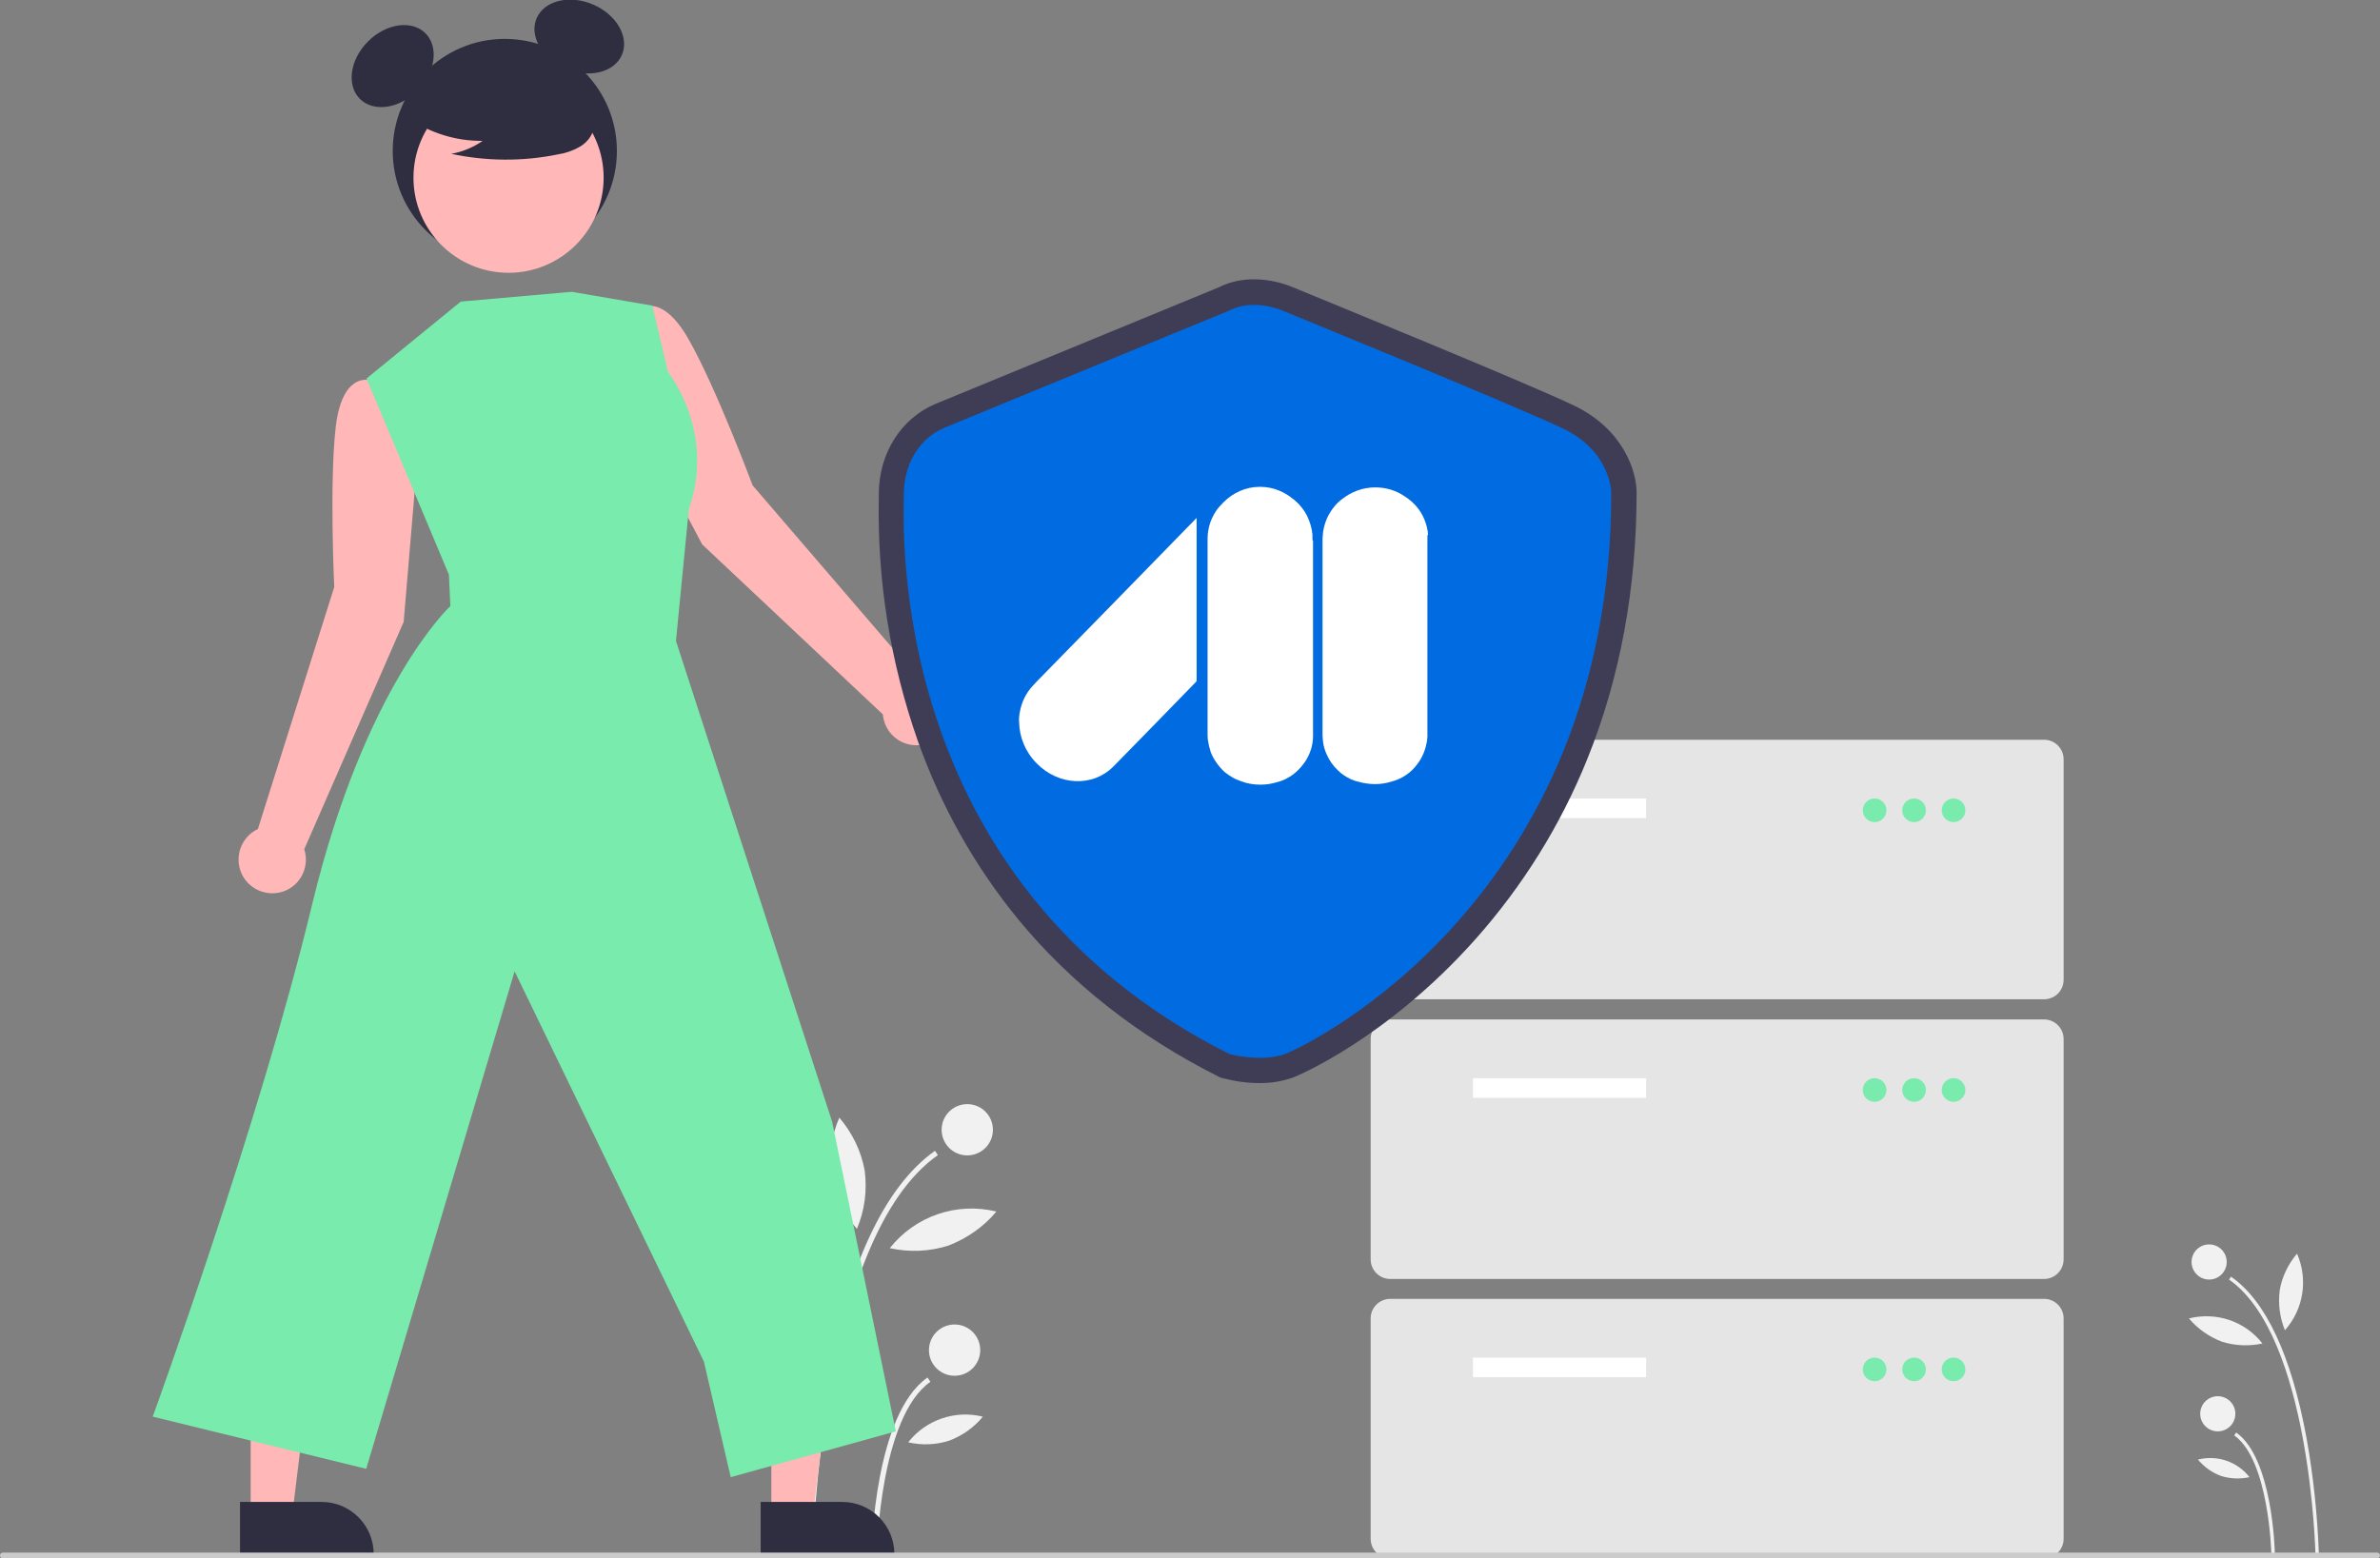 <?xml version="1.0" encoding="utf-8"?>
<!-- Generator: Adobe Illustrator 24.0.1, SVG Export Plug-In . SVG Version: 6.00 Build 0)  -->
<svg version="1.1" id="f8b6a39e-83da-4016-9016-ff4c8b42d6ea"
	 xmlns="http://www.w3.org/2000/svg" xmlns:xlink="http://www.w3.org/1999/xlink" x="0px" y="0px" viewBox="0 0 826 541"
	 style="enable-background:new 0 0 826 541;" xml:space="preserve">
<rect x="0" y="0" width="826" height="541" fill="#808080" stroke="none"/>
<style type="text/css">
	.st0{fill:#F1F1F1;}
	.st1{fill:#FFB7B7;}
	.st2{fill:#2F2E41;}
	.st3{fill:#78EBAD;}
	.st4{fill:#E5E5E5;}
	.st5{fill:#FFFFFF;}
	.st6{fill:#3F3D56;}
	.st7{fill:#016CE2;}
	.st8{fill:#CBCBCB;}
</style>
<path class="st0" d="M803.6,539.8l1.2,0c-0.5-13.6-1.9-27.2-4.3-40.6c-5.3-28.7-14.1-47.6-26.2-56l-0.7,1
	C801.8,463.9,803.6,539,803.6,539.8z"/>
<path class="st0" d="M788.3,539.5l1.2,0c0-1.4-0.8-33.3-13.4-42.2l-0.7,1C787.5,506.8,788.3,539.2,788.3,539.5z"/>
<circle class="st0" cx="766.7" cy="438.1" r="6.1"/>
<circle class="st0" cx="769.7" cy="490.8" r="6.1"/>
<path class="st0" d="M791.2,447.9c-0.6,4.7,0,9.5,1.8,13.9c6.5-7.3,8.1-17.7,4.2-26.6C794.1,438.9,792,443.2,791.2,447.9z"/>
<path class="st0" d="M771.2,465.8c4.5,1.4,9.4,1.6,14,0.6c-6-7.7-16-11.1-25.5-8.7C762.7,461.3,766.7,464.1,771.2,465.8z"/>
<path class="st0" d="M770.9,512.4c3.2,1,6.6,1.1,9.8,0.4c-4.2-5.4-11.2-7.8-17.9-6.1C765,509.3,767.8,511.3,770.9,512.4z"/>
<path class="st0" d="M282,539.8l-1.8,0c0.7-19.8,2.8-39.5,6.3-58.9c7.7-41.7,20.5-69,38-81.4l1,1.5C284.6,429.7,282,538.7,282,539.8
	z"/>
<path class="st0" d="M304.3,539.4l-1.8,0c0-2,1.1-48.4,19.4-61.2l1,1.5C305.4,491.9,304.3,538.9,304.3,539.4z"/>
<circle class="st0" cx="335.7" cy="392.2" r="8.9"/>
<circle class="st0" cx="331.3" cy="468.7" r="8.9"/>
<path class="st0" d="M300.1,406.4c0.9,6.9,0,13.8-2.7,20.2c-9.5-10.6-11.8-25.7-6.1-38.6C295.8,393.3,298.9,399.6,300.1,406.4z"/>
<path class="st0" d="M329.2,432.4c-6.6,2.1-13.6,2.4-20.4,0.9c8.8-11.1,23.2-16.1,37-12.7C341.4,425.9,335.6,429.9,329.2,432.4z"/>
<path class="st0" d="M329.5,500.1c-4.6,1.5-9.5,1.7-14.3,0.6c6.1-7.8,16.3-11.3,25.9-8.9C338.1,495.5,334,498.4,329.5,500.1z"/>
<path class="st1" d="M144.7,161.2l-4.3-26.2l-12.1-3c0,0-9.6-3-11.8,16.4c-2.2,19.3-0.5,55.4-0.5,55.4l-26.5,84
	c-5.9,2.8-8.3,9.8-5.6,15.6c2.8,5.9,9.8,8.3,15.6,5.6c5.3-2.5,7.9-8.6,6.1-14.2l34.5-78.9L144.7,161.2z"/>
<path class="st1" d="M218.1,140.6l-6.3-25.7l9.9-7.5c0,0,7.7-6.5,17.3,10.4c9.6,16.9,22.2,50.7,22.2,50.7l57.4,66.8
	c6.5,0.3,11.5,5.7,11.2,12.2s-5.7,11.5-12.2,11.2c-5.9-0.2-10.7-4.8-11.2-10.7l-62.7-59L218.1,140.6z"/>
<polygon class="st1" points="267.7,526.1 282.1,526.1 288.9,470.6 267.7,470.6 "/>
<path class="st2" d="M264,521.4l28.3,0h0c10,0,18.1,8.1,18.1,18.1v0.6l-46.4,0L264,521.4z"/>
<polygon class="st1" points="87,526.1 101.4,526.1 108.2,470.6 87,470.6 "/>
<path class="st2" d="M83.3,521.4l28.3,0h0c10,0,18.1,8.1,18.1,18.1v0.6l-46.4,0L83.3,521.4z"/>
<circle class="st2" cx="175.2" cy="52.4" r="38.9"/>
<ellipse transform="matrix(0.707 -0.707 0.707 0.707 23.723 103.112)" class="st2" cx="136.3" cy="22.9" rx="16.1" ry="12.1"/>
<ellipse transform="matrix(0.393 -0.92 0.92 0.393 110.274 192.576)" class="st2" cx="201" cy="12.8" rx="12.1" ry="16.1"/>
<circle class="st1" cx="176.5" cy="61.7" r="33"/>
<path class="st2" d="M141.8,41c7.5,5.2,16.5,8,25.7,7.9c-3.3,2.3-7,3.8-10.9,4.5c12.2,2.6,24.8,2.7,37,0.2c2.7-0.4,5.3-1.3,7.7-2.7
	c2.4-1.4,4.2-3.7,4.8-6.4c0.8-4.6-2.8-8.8-6.6-11.7c-11.6-8.7-26.6-11.6-40.6-8.1c-4.5,1.2-9.1,3.2-12,6.8s-3.8,9.3-1,13L141.8,41z"
	/>
<path class="st3" d="M159.9,104.7l-32.7,26.7l28.6,68.1l0.5,10.9c0,0-29.6,27.3-48,103.7S53,491.8,53,491.8l74.1,18.1l51.5-172.7
	l65.7,135.5l9.3,40.1l57.3-15.9l-22.1-107.5l-54.2-166.9l4.5-46.1c0,0,9.9-23-7.3-47.4l-5.4-22.9l-28-4.8L159.9,104.7z"/>
<path class="st4" d="M709.4,346.9H482.5c-3.8,0-6.8-3.1-6.8-6.8v-76.5c0-3.8,3.1-6.8,6.8-6.8h226.9c3.8,0,6.8,3.1,6.8,6.8v76.5
	C716.2,343.9,713.2,346.9,709.4,346.9z"/>
<rect x="511.2" y="277.2" class="st5" width="60.1" height="6.8"/>
<circle class="st3" cx="650.6" cy="281.3" r="4.1"/>
<circle class="st3" cx="664.3" cy="281.3" r="4.1"/>
<circle class="st3" cx="678" cy="281.3" r="4.1"/>
<path class="st4" d="M709.4,444H482.5c-3.8,0-6.8-3.1-6.8-6.8v-76.5c0-3.8,3.1-6.8,6.8-6.8h226.9c3.8,0,6.8,3.1,6.8,6.8v76.5
	C716.2,440.9,713.2,444,709.4,444z"/>
<rect x="511.2" y="374.3" class="st5" width="60.1" height="6.8"/>
<circle class="st3" cx="650.6" cy="378.4" r="4.1"/>
<circle class="st3" cx="664.3" cy="378.4" r="4.1"/>
<circle class="st3" cx="678" cy="378.4" r="4.1"/>
<path class="st4" d="M709.4,541H482.5c-3.8,0-6.8-3.1-6.8-6.8v-76.5c0-3.8,3.1-6.8,6.8-6.8h226.9c3.8,0,6.8,3.1,6.8,6.8v76.5
	C716.2,537.9,713.2,541,709.4,541z"/>
<rect x="511.2" y="471.3" class="st5" width="60.1" height="6.8"/>
<circle class="st3" cx="650.6" cy="475.4" r="4.1"/>
<circle class="st3" cx="664.3" cy="475.4" r="4.1"/>
<circle class="st3" cx="678" cy="475.4" r="4.1"/>
<path class="st6" d="M437.2,376c-4.3,0-8.6-0.6-12.8-1.7l-0.8-0.2l-0.8-0.4c-27.6-13.9-51-32.2-69.3-54.4
	c-15.2-18.5-27-39.6-35-62.2c-9.5-27.1-14.1-55.6-13.5-84.3c0-0.6,0-1.1,0-1.4c0-13.9,7.7-26.2,19.7-31.2c9.2-3.8,92.4-38,98.4-40.5
	c11.3-5.7,23.4-0.9,25.3-0.1c4.3,1.8,81.3,33.2,97.9,41.2c17.1,8.2,21.7,22.8,21.7,30.2c0,33.4-5.8,64.6-17.2,92.7
	c-9.2,22.8-22.3,43.8-38.6,62.2c-31.5,35.4-63,48-63.3,48.1C445.1,375.4,441.2,376,437.2,376z M429.8,357.6c2.7,0.6,9,1.5,13.1,0
	c5.2-1.9,31.6-15.6,56.2-43.3c34-38.3,51.3-86.5,51.3-143.2c-0.1-1.1-0.9-9.3-11.7-14.5c-16.3-7.8-96.3-40.5-97.1-40.8l-0.2-0.1
	c-1.7-0.7-7-2.2-10.7-0.3l-0.7,0.3c-0.9,0.4-89.2,36.6-98.6,40.6c-6.6,2.7-8.9,9.5-8.9,15c0,0.4,0,1,0,1.7
	C321.7,212,330.6,307.4,429.8,357.6z"/>
<path class="st7" d="M426.7,107.8c0,0-89.1,36.6-98.7,40.6s-14.3,13.5-14.3,23.1s-7.2,134.2,113,194.4c0,0,10.9,3,19.2,0
	s113.3-53.9,113.3-194.8c0,0,0-14.3-16.7-22.3s-97.5-41-97.5-41S435.1,103.4,426.7,107.8z"/>
<path class="st8" d="M825,541H1c-0.6,0-1-0.4-1-1s0.4-1,1-1h824c0.6,0,1,0.4,1,1S825.6,541,825,541z"/>
<g id="Calque_2_1_">
	<ellipse class="st5" cx="437.3" cy="187.7" rx="18" ry="18.7"/>
	<path class="st5" d="M455.5,187.3c0-0.2,0-0.3,0-0.5c0-0.4,0-0.8,0-1.2c-0.2-2.3-0.9-4.5-1.9-6.6c-1-1.9-2.3-3.6-3.9-5
		c-0.4-0.3-0.8-0.7-1.2-0.9c-3.1-2.4-7-3.8-11.2-3.8c-4.9,0-9.4,2-12.6,5.1c-0.5,0.5-1,1-1.5,1.5c-0.9,1-1.6,2.1-2.2,3.3
		c-0.7,1.3-1.2,2.7-1.5,4.2c-0.3,1.3-0.4,2.6-0.4,3.9c0,0,0,0.1,0,0.1c0,0.1,0,0.2,0,0.3c0,0.1,0,0.2,0,0.3c0,21.5,0,43.1,0,64.6
		c0,0.9,0,1.9,0,2.8c0,0.8,0.1,1.6,0.3,2.5c0.1,0.8,0.3,1.6,0.6,2.4c0,0,0,0.1,0,0.1c0,0,0,0.1,0,0.1c0.4,1.3,1,2.5,1.8,3.7
		c0.9,1.4,2,2.7,3.2,3.8c1,0.8,2,1.5,3.1,2.1c0.8,0.4,1.7,0.8,2.6,1.1c2.1,0.8,4.3,1.2,6.7,1.2c2.1,0,4-0.3,5.9-0.9
		c1.3-0.3,2.5-0.8,3.7-1.5c1.7-0.9,3.2-2.2,4.5-3.7c0.6-0.7,1.1-1.4,1.6-2.1c1.6-2.5,2.6-5.5,2.6-8.7c0,0,0-0.1,0-0.1
		c0,0,0-0.1,0-0.1c0-22.4,0-44.7,0-67.1c0-0.1,0-0.2,0-0.4C455.5,187.6,455.5,187.4,455.5,187.3z"/>
	<path class="st5" d="M495.6,185.7c0-0.9-0.2-1.9-0.4-2.8c-0.9-3.5-2.6-6.4-5.3-8.8c-0.8-0.7-1.6-1.3-2.4-1.8
		c-2.9-2-6.4-3.1-10.2-3.1c-4.3,0-8.2,1.5-11.3,3.9c-2.1,1.5-3.8,3.6-5.1,6.1c-1.2,2.4-1.8,5-1.9,7.7c0,0.2,0,0.5,0,0.7
		c0,0.2,0,0.4,0,0.6c0,22.1,0,44.1,0,66.2c0,0.8,0,1.6,0.1,2.3c0,0.3,0.1,0.6,0.1,1c0.2,1.4,0.6,2.8,1.2,4.1c0.9,2.1,2.2,4,4,5.7
		c1.3,1.3,2.8,2.2,4.4,3c0.9,0.4,1.8,0.7,2.7,0.9c1.8,0.5,3.7,0.8,5.7,0.8c2,0,4-0.3,5.8-0.9c1.6-0.4,3.2-1.1,4.6-2
		c1.9-1.2,3.4-2.7,4.7-4.6c1.5-2.1,2.4-4.5,2.9-7.1c0.1-0.5,0.1-1.1,0.2-1.7c0-23.4,0-46.8,0-70.2
		C495.6,185.8,495.6,185.8,495.6,185.7z"/>
	<path class="st5" d="M415.3,179.9c-0.1,0-0.2,0.1-0.3,0.2c-18.3,18.8-36.7,37.6-55,56.3c-0.5,0.5-0.9,1-1.4,1.5
		c-2.6,2.7-4.1,6-4.7,9.5c-0.2,1.1-0.3,2.3-0.2,3.4c0.1,5,2.1,10.2,6.1,14.2c7.6,7.8,19.5,8.3,26.6,1.1c0,0,0,0,0,0
		c0.1-0.1,0.2-0.2,0.3-0.3c9.5-9.7,19-19.4,28.4-29.1c0.1-0.1,0.2-0.3,0.2-0.4c0-18.7,0-37.4,0-56.1
		C415.3,180.1,415.4,180,415.3,179.9z"/>
</g>
</svg>
